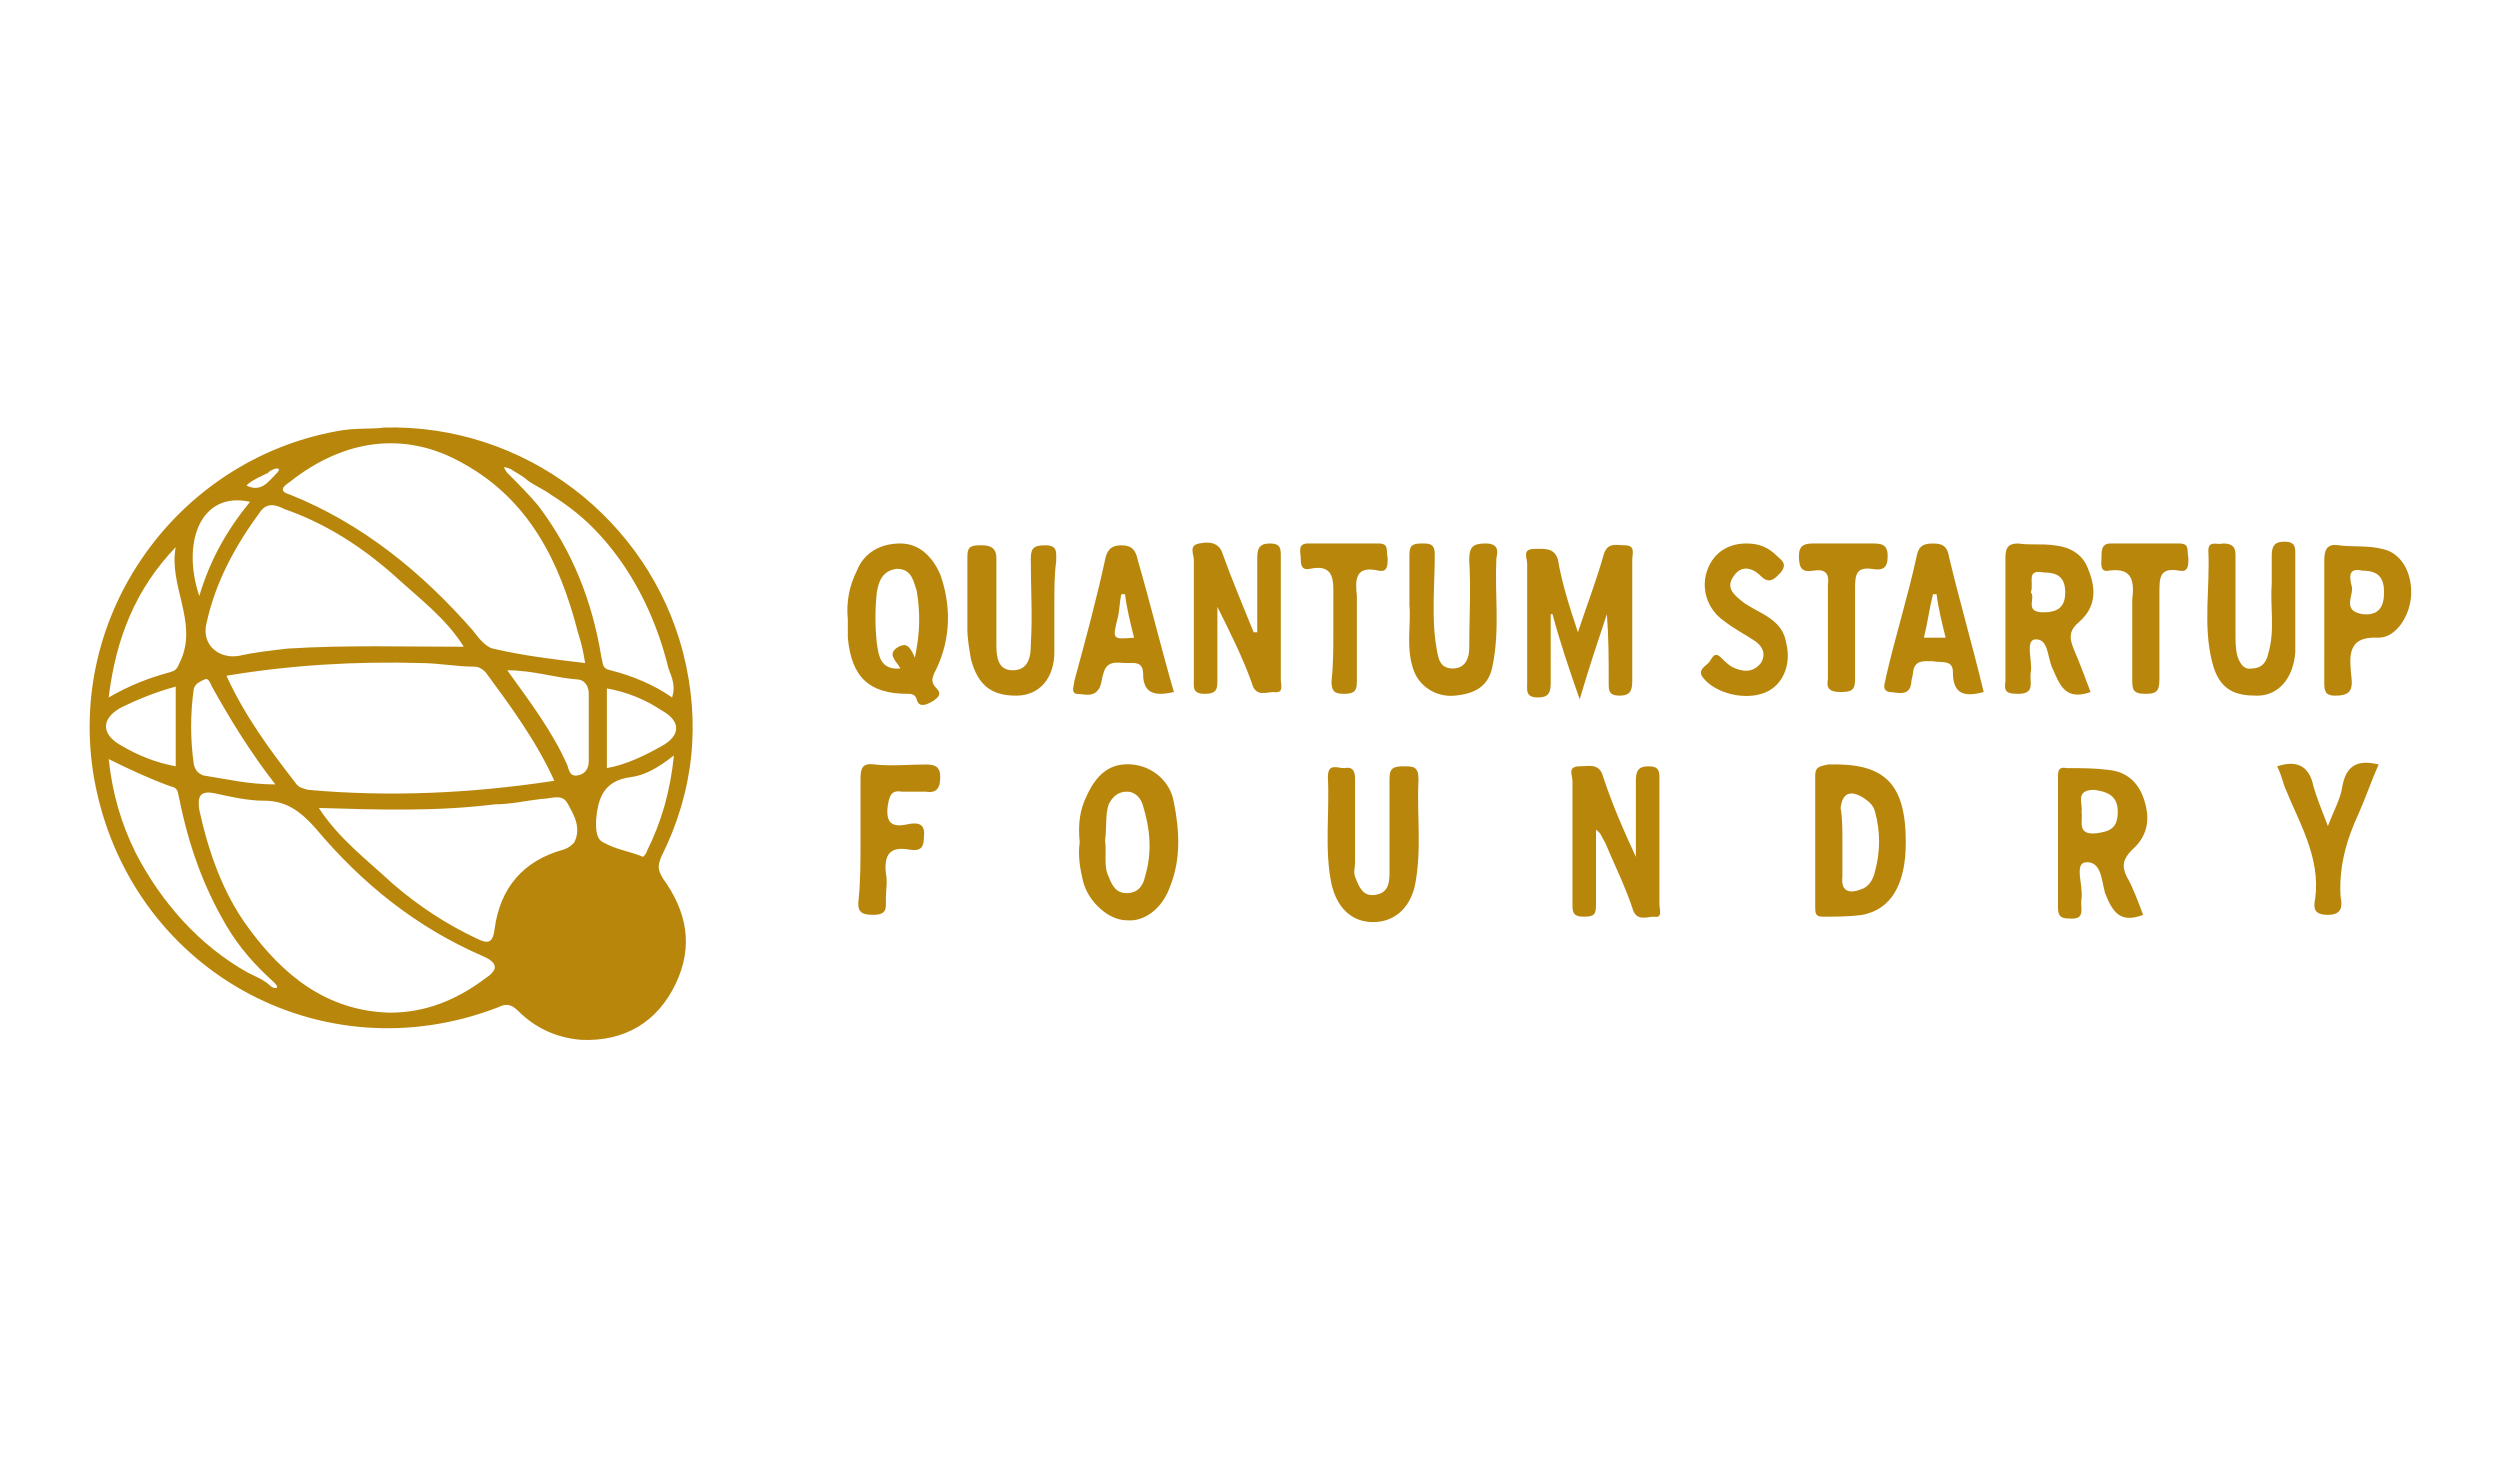 <?xml version="1.0" encoding="utf-8"?>
<!-- Generator: Adobe Illustrator 26.3.1, SVG Export Plug-In . SVG Version: 6.00 Build 0)  -->
<svg version="1.1" id="Layer_1" xmlns="http://www.w3.org/2000/svg" xmlns:xlink="http://www.w3.org/1999/xlink" x="0px" y="0px"
	 viewBox="0 0 138 81" style="enable-background:new 0 0 138 81;" xml:space="preserve">
<style type="text/css">
	.st0{fill:#B8860B;}
</style>
<g>
	<path class="st0" d="M21.2,23.6C29,23.4,35.8,28.7,37.7,36c1,3.9,0.6,7.7-1.2,11.3c-0.2,0.5-0.2,0.7,0.1,1.2
		c1.3,1.8,1.7,3.7,0.7,5.8s-2.8,3.2-5.2,3.1c-1.3-0.1-2.5-0.6-3.5-1.6c-0.4-0.4-0.7-0.4-1.1-0.2C17.7,59.4,7.1,53.5,5.2,43
		c-1.6-9.1,4.6-17.6,13.4-19.2C19.6,23.6,20.6,23.7,21.2,23.6z M14.9,26l-0.1,0.1c-0.4,0.2-0.9,0.4-1.2,0.7c0.8,0.4,1.2-0.2,1.6-0.6
		c0.1-0.1,0.2-0.2,0.2-0.3C15.3,25.8,15.1,25.9,14.9,26z M14.9,54.4C14.9,54.4,15,54.4,14.9,54.4c0.1,0.1,0.3,0.2,0.4,0.1
		c0-0.1-0.1-0.2-0.2-0.3c-1-0.9-1.9-1.9-2.6-3.1c-1.3-2.2-2.1-4.5-2.6-7c-0.1-0.3,0-0.6-0.5-0.7C8.3,43,7.2,42.5,6,41.9
		c0.2,1.9,0.7,3.6,1.5,5.2c1.4,2.7,3.5,5.1,6.2,6.6C14.1,53.9,14.6,54.1,14.9,54.4z M28.2,25.9c-0.2-0.1-0.3-0.1-0.4-0.1
		c0.1,0.1,0.1,0.2,0.2,0.3c0.6,0.6,1.2,1.2,1.7,1.8c1.9,2.5,3,5.3,3.5,8.4c0.1,0.3,0,0.6,0.5,0.7c1.2,0.3,2.4,0.8,3.4,1.5
		c0.2-0.6,0-1.1-0.2-1.6c-0.7-2.9-2.1-5.7-4.2-7.8c-0.7-0.7-1.5-1.3-2.3-1.8c-0.4-0.3-0.9-0.5-1.3-0.8
		C28.9,26.3,28.5,26.1,28.2,25.9z M12.5,37.3c1,2.2,2.4,4.1,3.8,5.9c0.2,0.3,0.4,0.3,0.7,0.4c4.5,0.4,9,0.2,13.6-0.5
		c-1-2.2-2.4-4.1-3.8-6c-0.2-0.2-0.4-0.3-0.6-0.3c-1,0-2-0.2-3-0.2C19.7,36.5,16.1,36.7,12.5,37.3z M32.3,36.6
		c-0.1-0.6-0.2-1.1-0.4-1.7c-1-3.9-2.7-7.3-6.3-9.3c-3.3-1.9-6.7-1.3-9.6,1c-0.3,0.2-0.7,0.5,0,0.7c4,1.6,7.3,4.3,10.1,7.5
		c0.3,0.4,0.7,0.9,1.1,1C28.9,36.2,30.6,36.4,32.3,36.6z M21.5,55.9c2,0,3.7-0.7,5.3-1.9c0.6-0.4,0.8-0.8-0.1-1.2
		c-3.7-1.6-6.7-4-9.3-7.1c-0.8-0.9-1.6-1.5-2.8-1.5c-0.9,0-1.8-0.2-2.7-0.4c-0.9-0.2-1,0.2-0.9,0.9c0.5,2.3,1.3,4.6,2.7,6.5
		C15.6,53.8,18,55.8,21.5,55.9z M25.6,35.7c-1-1.6-2.5-2.7-3.8-3.9c-1.8-1.6-3.8-2.9-6.1-3.7c-0.4-0.2-0.9-0.4-1.3,0.1
		c-1.4,1.9-2.5,3.9-3,6.2c-0.3,1.2,0.7,2,1.8,1.8c0.9-0.2,1.8-0.3,2.7-0.4C19.1,35.6,22.3,35.7,25.6,35.7z M17.6,44.6
		c1.1,1.7,2.7,2.9,4.1,4.2c1.4,1.2,2.9,2.2,4.6,3c0.6,0.3,0.9,0.3,1-0.5c0.3-2.3,1.6-3.8,3.8-4.4c0.3-0.1,0.4-0.2,0.6-0.4
		c0.4-0.8,0-1.5-0.4-2.2c-0.3-0.5-0.9-0.2-1.4-0.2c-0.9,0.1-1.7,0.3-2.6,0.3C24.1,44.8,20.9,44.7,17.6,44.6z M6,38.5
		c1.2-0.7,2.3-1.1,3.4-1.4c0.4-0.1,0.4-0.3,0.6-0.7c0.9-2.1-0.7-4.1-0.3-6.2C7.5,32.5,6.4,35.2,6,38.5z M37.2,41.7
		c-0.9,0.7-1.6,1.1-2.4,1.2c-1.5,0.2-1.8,1.2-1.9,2.4c0,0.5,0,1,0.4,1.2c0.7,0.4,1.5,0.5,2.2,0.8c0,0,0.2-0.2,0.2-0.3
		C36.5,45.4,37,43.7,37.2,41.7z M15.2,43.3c-1.4-1.8-2.5-3.6-3.5-5.4c-0.1-0.2-0.2-0.5-0.4-0.4s-0.5,0.2-0.6,0.5
		c-0.2,1.4-0.2,2.8,0,4.2c0.1,0.4,0.3,0.5,0.5,0.6C12.5,43,13.7,43.3,15.2,43.3z M28,37c1.3,1.8,2.5,3.4,3.3,5.2
		c0.1,0.2,0.1,0.7,0.6,0.6c0.5-0.1,0.6-0.5,0.6-0.8c0-1.2,0-2.5,0-3.7c0-0.4-0.2-0.8-0.7-0.8C30.6,37.4,29.4,37,28,37z M33.5,38
		c0,1.5,0,3,0,4.4c1.1-0.2,2.1-0.7,3-1.2c1.1-0.6,1.1-1.4,0-2C35.6,38.6,34.6,38.2,33.5,38z M9.7,37.9c-1.1,0.3-2.1,0.7-3.1,1.2
		c-1,0.6-1,1.4,0,2s2,1,3.1,1.2C9.7,40.9,9.7,39.5,9.7,37.9z M13.8,27.7c-2.7-0.6-3.8,2.2-2.8,5.2C11.6,30.9,12.5,29.3,13.8,27.7z"
		/>
	<path class="st0" d="M87.1,34.9c0.5-1.5,1-2.8,1.4-4.2c0.2-0.8,0.7-0.6,1.2-0.6c0.6,0,0.4,0.5,0.4,0.8c0,2.2,0,4.5,0,6.7
		c0,0.5-0.1,0.8-0.7,0.8s-0.6-0.3-0.6-0.7c0-1.3,0-2.5-0.1-3.8c-0.5,1.5-1,3-1.5,4.7c-0.6-1.7-1.1-3.2-1.5-4.7h-0.1
		c0,1.3,0,2.5,0,3.8c0,0.5-0.1,0.8-0.7,0.8c-0.7,0-0.6-0.4-0.6-0.8c0-2.2,0-4.4,0-6.6c0-0.3-0.3-0.8,0.4-0.8c0.5,0,1.1-0.1,1.3,0.6
		C86.2,32.1,86.6,33.4,87.1,34.9z"/>
	<path class="st0" d="M88.1,45.8c0,1.4,0,2.7,0,4.1c0,0.6-0.1,0.7-0.7,0.7s-0.6-0.3-0.6-0.7c0-2.3,0-4.5,0-6.8
		c0-0.3-0.3-0.8,0.4-0.8c0.5,0,1.1-0.2,1.3,0.6c0.5,1.5,1.1,2.9,1.8,4.4c0-1.4,0-2.8,0-4.2c0-0.5,0.1-0.8,0.7-0.8s0.6,0.3,0.6,0.7
		c0,2.3,0,4.6,0,6.9c0,0.3,0.2,0.8-0.3,0.7c-0.4,0-1,0.3-1.2-0.5c-0.4-1.2-1-2.4-1.5-3.6C88.4,46.2,88.4,46,88.1,45.8z"/>
	<path class="st0" d="M69.4,34.9c0-1.4,0-2.7,0-4.1c0-0.5,0.1-0.8,0.7-0.8s0.6,0.3,0.6,0.7c0,2.3,0,4.5,0,6.8c0,0.3,0.2,0.8-0.4,0.7
		c-0.4,0-1,0.3-1.2-0.5c-0.5-1.4-1.2-2.8-1.9-4.2c0,1.3,0,2.6,0,4c0,0.5,0,0.8-0.7,0.8s-0.6-0.4-0.6-0.8c0-2.2,0-4.4,0-6.6
		c0-0.3-0.3-0.8,0.3-0.9c0.5-0.1,1.1-0.1,1.3,0.6c0.5,1.4,1.1,2.8,1.7,4.3C69.3,34.9,69.4,34.9,69.4,34.9z"/>
	<path class="st0" d="M46.8,34.2c-0.1-1,0.1-1.9,0.5-2.7c0.4-1,1.3-1.5,2.4-1.5c1.1,0,1.8,0.8,2.2,1.7c0.6,1.7,0.6,3.5-0.2,5.2
		c-0.2,0.4-0.4,0.7,0,1.1c0.3,0.3,0.1,0.5-0.2,0.7C51,39,50.7,39,50.6,38.6c-0.1-0.3-0.3-0.3-0.5-0.3c-2.1,0-3.1-0.9-3.3-3.1
		C46.8,34.9,46.8,34.5,46.8,34.2z M50.5,36.3c0.3-1.4,0.3-2.5,0.1-3.7c-0.2-0.6-0.3-1.2-1.1-1.2c-0.8,0.1-1,0.7-1.1,1.3
		c-0.1,0.9-0.1,1.9,0,2.8c0.1,0.7,0.2,1.5,1.3,1.4c-0.2-0.4-0.8-0.8-0.1-1.2C50,35.5,50.2,35.6,50.5,36.3z"/>
	<path class="st0" d="M105.2,46.5c0,2.3-0.8,3.7-2.4,4c-0.7,0.1-1.5,0.1-2.2,0.1c-0.4,0-0.4-0.2-0.4-0.6c0-2.4,0-4.8,0-7.2
		c0-0.5,0.3-0.5,0.7-0.6C104,42.1,105.2,43.2,105.2,46.5z M101.7,46.4c0,0.7,0,1.3,0,2c-0.1,0.9,0.5,0.9,1,0.7
		c0.4-0.1,0.7-0.5,0.8-1c0.3-1.1,0.3-2.2,0-3.3c-0.1-0.4-0.4-0.6-0.7-0.8c-0.7-0.4-1.1-0.2-1.2,0.6
		C101.7,45.1,101.7,45.8,101.7,46.4z"/>
	<path class="st0" d="M115.4,38.2c-1.4,0.5-1.7-0.4-2.1-1.3c-0.3-0.6-0.2-1.7-1-1.6c-0.5,0.1-0.1,1.2-0.2,1.8
		c-0.1,0.5,0.3,1.2-0.7,1.2c-0.6,0-0.8-0.1-0.7-0.7c0-2.3,0-4.5,0-6.8c0-0.5,0.1-0.8,0.7-0.8c0.6,0.1,1.3,0,2,0.1
		c0.9,0.1,1.6,0.5,1.9,1.4c0.4,1,0.4,2-0.5,2.8c-0.6,0.5-0.6,0.9-0.3,1.6S115.1,37.4,115.4,38.2z M112.1,32.7
		c0.3,0.3-0.4,1.1,0.7,1.1c0.8,0,1.2-0.3,1.2-1.1c0-0.9-0.5-1.1-1.2-1.1C111.8,31.4,112.3,32.2,112.1,32.7z"/>
	<path class="st0" d="M118.3,50.5c-1.3,0.5-1.7-0.2-2.1-1.2c-0.2-0.7-0.2-1.8-1.1-1.7c-0.6,0.1-0.1,1.3-0.2,2
		c-0.1,0.5,0.3,1.2-0.7,1.1c-0.4,0-0.6-0.1-0.6-0.6c0-2.4,0-4.8,0-7.2c0-0.3,0-0.6,0.5-0.5c0.8,0,1.5,0,2.3,0.1c1,0.1,1.7,0.7,2,1.8
		c0.3,1,0.1,1.9-0.7,2.6c-0.5,0.5-0.6,0.9-0.3,1.5C117.7,48.9,118,49.7,118.3,50.5z M114.9,44.8c0.1,0.5-0.3,1.3,0.8,1.2
		c0.8-0.1,1.2-0.3,1.2-1.2s-0.6-1.1-1.3-1.2C114.5,43.6,115,44.4,114.9,44.8z"/>
	<path class="st0" d="M59.6,46.5c-0.1-1,0-1.8,0.4-2.6c0.6-1.3,1.4-1.8,2.5-1.7s2.1,0.9,2.3,2.1c0.3,1.5,0.4,3.1-0.2,4.6
		c-0.4,1.2-1.4,2-2.4,1.9c-1,0-2.1-1-2.4-2.1C59.6,47.9,59.5,47.2,59.6,46.5z M61,46.4c0.1,0.7-0.1,1.4,0.2,2c0.2,0.5,0.4,0.9,1,0.9
		s0.9-0.4,1-0.9c0.4-1.3,0.3-2.6-0.1-3.9c-0.1-0.4-0.4-0.8-0.9-0.8s-0.8,0.3-1,0.7C61,45,61.1,45.7,61,46.4z"/>
	<path class="st0" d="M76.7,45.5c0-0.8,0-1.7,0-2.5c0-0.6,0.2-0.7,0.8-0.7c0.5,0,0.8,0,0.8,0.7c-0.1,2,0.2,3.9-0.2,5.9
		c-0.3,1.3-1.2,2-2.3,2c-1.2,0-2-0.8-2.3-2.1c-0.4-1.9-0.1-3.9-0.2-5.9c0-0.8,0.5-0.5,0.9-0.5c0.5-0.1,0.6,0.2,0.6,0.6
		c0,1.5,0,3.1,0,4.6c0,0.3-0.1,0.5,0,0.8c0.2,0.5,0.4,1.1,1.1,1s0.8-0.6,0.8-1.2C76.7,47.2,76.7,46.3,76.7,45.5L76.7,45.5z"/>
	<path class="st0" d="M77.8,33.4c0-1.1,0-1.9,0-2.8c0-0.6,0.3-0.6,0.8-0.6c0.4,0,0.6,0.1,0.6,0.6c0,1.7-0.2,3.5,0.1,5.2
		c0.1,0.6,0.2,1.1,0.9,1.1c0.7,0,0.9-0.6,0.9-1.1c0-1.6,0.1-3.3,0-4.9c0-0.7,0.2-0.9,0.9-0.9c0.7,0,0.7,0.4,0.6,0.8
		c-0.1,2,0.2,3.9-0.2,5.9c-0.2,1.2-1,1.6-2.1,1.7c-1,0.1-2-0.5-2.3-1.5C77.6,35.7,77.9,34.4,77.8,33.4z"/>
	<path class="st0" d="M58.2,33.4c0,0.9,0,1.8,0,2.6c0,1.4-0.8,2.4-2.1,2.4s-2.1-0.5-2.5-2c-0.1-0.6-0.2-1.1-0.2-1.7c0-1.3,0-2.7,0-4
		c0-0.6,0.3-0.6,0.8-0.6c0.4,0,0.8,0.1,0.8,0.7c0,1.6,0,3.2,0,4.8c0,0.7,0.1,1.4,0.9,1.4c0.9,0,1-0.8,1-1.4c0.1-1.6,0-3.1,0-4.7
		c0-0.6,0.1-0.8,0.8-0.8s0.6,0.4,0.6,0.9C58.2,31.7,58.2,32.6,58.2,33.4z"/>
	<path class="st0" d="M126.7,33.4c0,0.9,0,1.8,0,2.6c-0.1,1.4-0.9,2.4-2.1,2.4c-1.1,0-2.1-0.2-2.5-1.9c-0.5-2-0.1-4.1-0.2-6.1
		c0-0.6,0.5-0.3,0.8-0.4c0.4,0,0.7,0.1,0.7,0.6c0,1.5,0,2.9,0,4.4c0,0.4,0,0.8,0.1,1.2c0.1,0.3,0.3,0.8,0.8,0.7
		c0.5,0,0.8-0.3,0.9-0.8c0.4-1.3,0.1-2.6,0.2-3.9c0-0.5,0-1,0-1.5s0.1-0.8,0.7-0.8s0.6,0.3,0.6,0.7
		C126.7,31.6,126.7,32.5,126.7,33.4L126.7,33.4z"/>
	<path class="st0" d="M64.8,38.2c-0.9,0.2-1.7,0.2-1.7-1c0-0.7-0.5-0.6-0.9-0.6c-0.5,0-1.1-0.2-1.3,0.6c-0.1,0.3-0.1,0.7-0.3,0.9
		c-0.3,0.4-0.8,0.2-1.2,0.2c-0.3-0.1-0.1-0.5-0.1-0.7c0.6-2.2,1.2-4.4,1.7-6.7c0.1-0.5,0.3-0.8,0.9-0.8c0.6,0,0.8,0.3,0.9,0.8
		C63.5,33.3,64.1,35.8,64.8,38.2z M62.1,32.8c-0.1,0-0.2,0-0.2,0c-0.1,0.4-0.1,0.9-0.2,1.3c-0.3,1.2-0.3,1.2,0.9,1.1
		C62.4,34.4,62.2,33.6,62.1,32.8z"/>
	<path class="st0" d="M109.5,38.2c-1.1,0.3-1.7,0.1-1.7-1.1c0-0.7-0.6-0.5-1.1-0.6c-0.5,0-1-0.1-1.1,0.6c0,0.2-0.1,0.4-0.1,0.6
		c-0.1,0.8-0.8,0.5-1.2,0.5c-0.5-0.1-0.2-0.6-0.2-0.8c0.5-2.2,1.2-4.4,1.7-6.7c0.1-0.5,0.3-0.7,0.9-0.7s0.8,0.2,0.9,0.8
		C108.2,33.3,108.9,35.7,109.5,38.2z M106.9,32.8c-0.1,0-0.1,0-0.2,0c-0.2,0.8-0.3,1.6-0.5,2.4c0.4,0,0.8,0,1.2,0
		C107.2,34.4,107,33.6,106.9,32.8z"/>
	<path class="st0" d="M128.3,34.2c0-1.1,0-2.2,0-3.3c0-0.6,0.2-0.9,0.8-0.8c0.8,0.1,1.6,0,2.4,0.2c1,0.2,1.6,1.2,1.6,2.4
		s-0.8,2.5-1.8,2.5c-1.8-0.1-1.6,1.1-1.5,2.2c0.1,0.8-0.2,1-0.9,1c-0.5,0-0.6-0.2-0.6-0.7C128.3,36.5,128.3,35.3,128.3,34.2z
		 M130.4,31.5c-0.8-0.2-0.7,0.4-0.6,0.8c0.2,0.5-0.6,1.4,0.6,1.6c0.9,0.1,1.2-0.4,1.2-1.2C131.6,31.9,131.3,31.5,130.4,31.5z"/>
	<path class="st0" d="M96.4,30c0.7,0,1.2,0.2,1.7,0.7c0.2,0.2,0.6,0.4,0.2,0.9c-0.3,0.3-0.6,0.7-1.1,0.2c-0.5-0.5-1.1-0.6-1.5,0
		c-0.5,0.7,0.1,1.1,0.6,1.5c0.9,0.6,2.1,0.9,2.3,2.2c0.3,1.2-0.2,2.3-1.1,2.7c-1.1,0.5-2.8,0.1-3.5-0.8c-0.3-0.4,0.1-0.6,0.3-0.8
		c0.2-0.2,0.3-0.7,0.7-0.3c0.2,0.2,0.5,0.5,0.8,0.6c0.5,0.2,1,0.2,1.4-0.3c0.3-0.5,0.1-0.9-0.3-1.2c-0.6-0.4-1.2-0.7-1.7-1.1
		c-0.9-0.6-1.3-1.7-1-2.7C94.5,30.6,95.3,30,96.4,30z"/>
	<path class="st0" d="M47.5,46.4c0-1.1,0-2.3,0-3.4c0-0.6,0.1-0.9,0.8-0.8c0.9,0.1,1.9,0,2.8,0c0.5,0,0.8,0.1,0.8,0.7
		c0,0.6-0.2,0.9-0.8,0.8c-0.4,0-0.9,0-1.3,0c-0.6-0.1-0.7,0.2-0.8,0.8c-0.1,0.9,0.2,1.2,1.1,1c0.5-0.1,1-0.1,0.9,0.7
		c0,0.6-0.2,0.8-0.8,0.7c-1.1-0.2-1.4,0.3-1.3,1.3c0.1,0.5,0,0.9,0,1.4s0.1,0.9-0.7,0.9c-0.7,0-0.9-0.2-0.8-0.9
		C47.5,48.6,47.5,47.5,47.5,46.4z"/>
	<path class="st0" d="M125.7,42.3c1.2-0.4,1.8,0.1,2,1.1c0.2,0.7,0.5,1.4,0.8,2.2c0.3-0.8,0.7-1.5,0.8-2.2c0.2-1.1,0.8-1.5,2-1.2
		c-0.4,0.9-0.7,1.8-1.1,2.7c-0.7,1.5-1.1,3-1,4.6c0.1,0.5,0.1,1-0.7,1s-0.8-0.4-0.7-0.9c0.3-2.3-0.9-4.2-1.7-6.2
		C126,43.1,125.9,42.7,125.7,42.3z"/>
	<path class="st0" d="M117.7,34.8c0-0.6,0-1.2,0-1.7c0.1-0.9,0.1-1.8-1.3-1.6c-0.5,0.1-0.4-0.4-0.4-0.7c0-0.4,0-0.8,0.5-0.8
		c1.3,0,2.6,0,3.8,0c0.6,0,0.4,0.4,0.5,0.8c0,0.4,0,0.8-0.5,0.7c-1.1-0.2-1.1,0.4-1.1,1.2c0,1.6,0,3.2,0,4.8c0,0.7-0.2,0.8-0.8,0.8
		c-0.7,0-0.7-0.3-0.7-0.8C117.7,36.6,117.7,35.7,117.7,34.8z"/>
	<path class="st0" d="M100.9,34.8c0-0.8,0-1.7,0-2.5c0.1-0.7-0.2-0.9-0.8-0.8c-0.6,0.1-0.8-0.1-0.8-0.8c0-0.6,0.3-0.7,0.8-0.7
		c1.1,0,2.1,0,3.2,0c0.5,0,0.9,0,0.9,0.7s-0.3,0.8-0.9,0.7c-0.8-0.1-0.9,0.3-0.9,1c0,1.7,0,3.4,0,5.1c0,0.6-0.2,0.7-0.8,0.7
		c-0.6,0-0.8-0.2-0.7-0.7C100.9,36.7,100.9,35.8,100.9,34.8z"/>
	<path class="st0" d="M73.6,34.8c0-0.6,0-1.2,0-1.8c0-0.9,0.1-1.9-1.3-1.6c-0.5,0.1-0.5-0.3-0.5-0.6c0-0.3-0.2-0.8,0.4-0.8
		c1.3,0,2.6,0,3.9,0c0.6,0,0.4,0.4,0.5,0.8c0,0.4,0,0.8-0.5,0.7c-1.3-0.3-1.3,0.5-1.2,1.4c0,1.6,0,3.1,0,4.7c0,0.5-0.1,0.7-0.7,0.7
		c-0.5,0-0.7-0.1-0.7-0.7C73.6,36.7,73.6,35.8,73.6,34.8z"/>
</g>
</svg>
